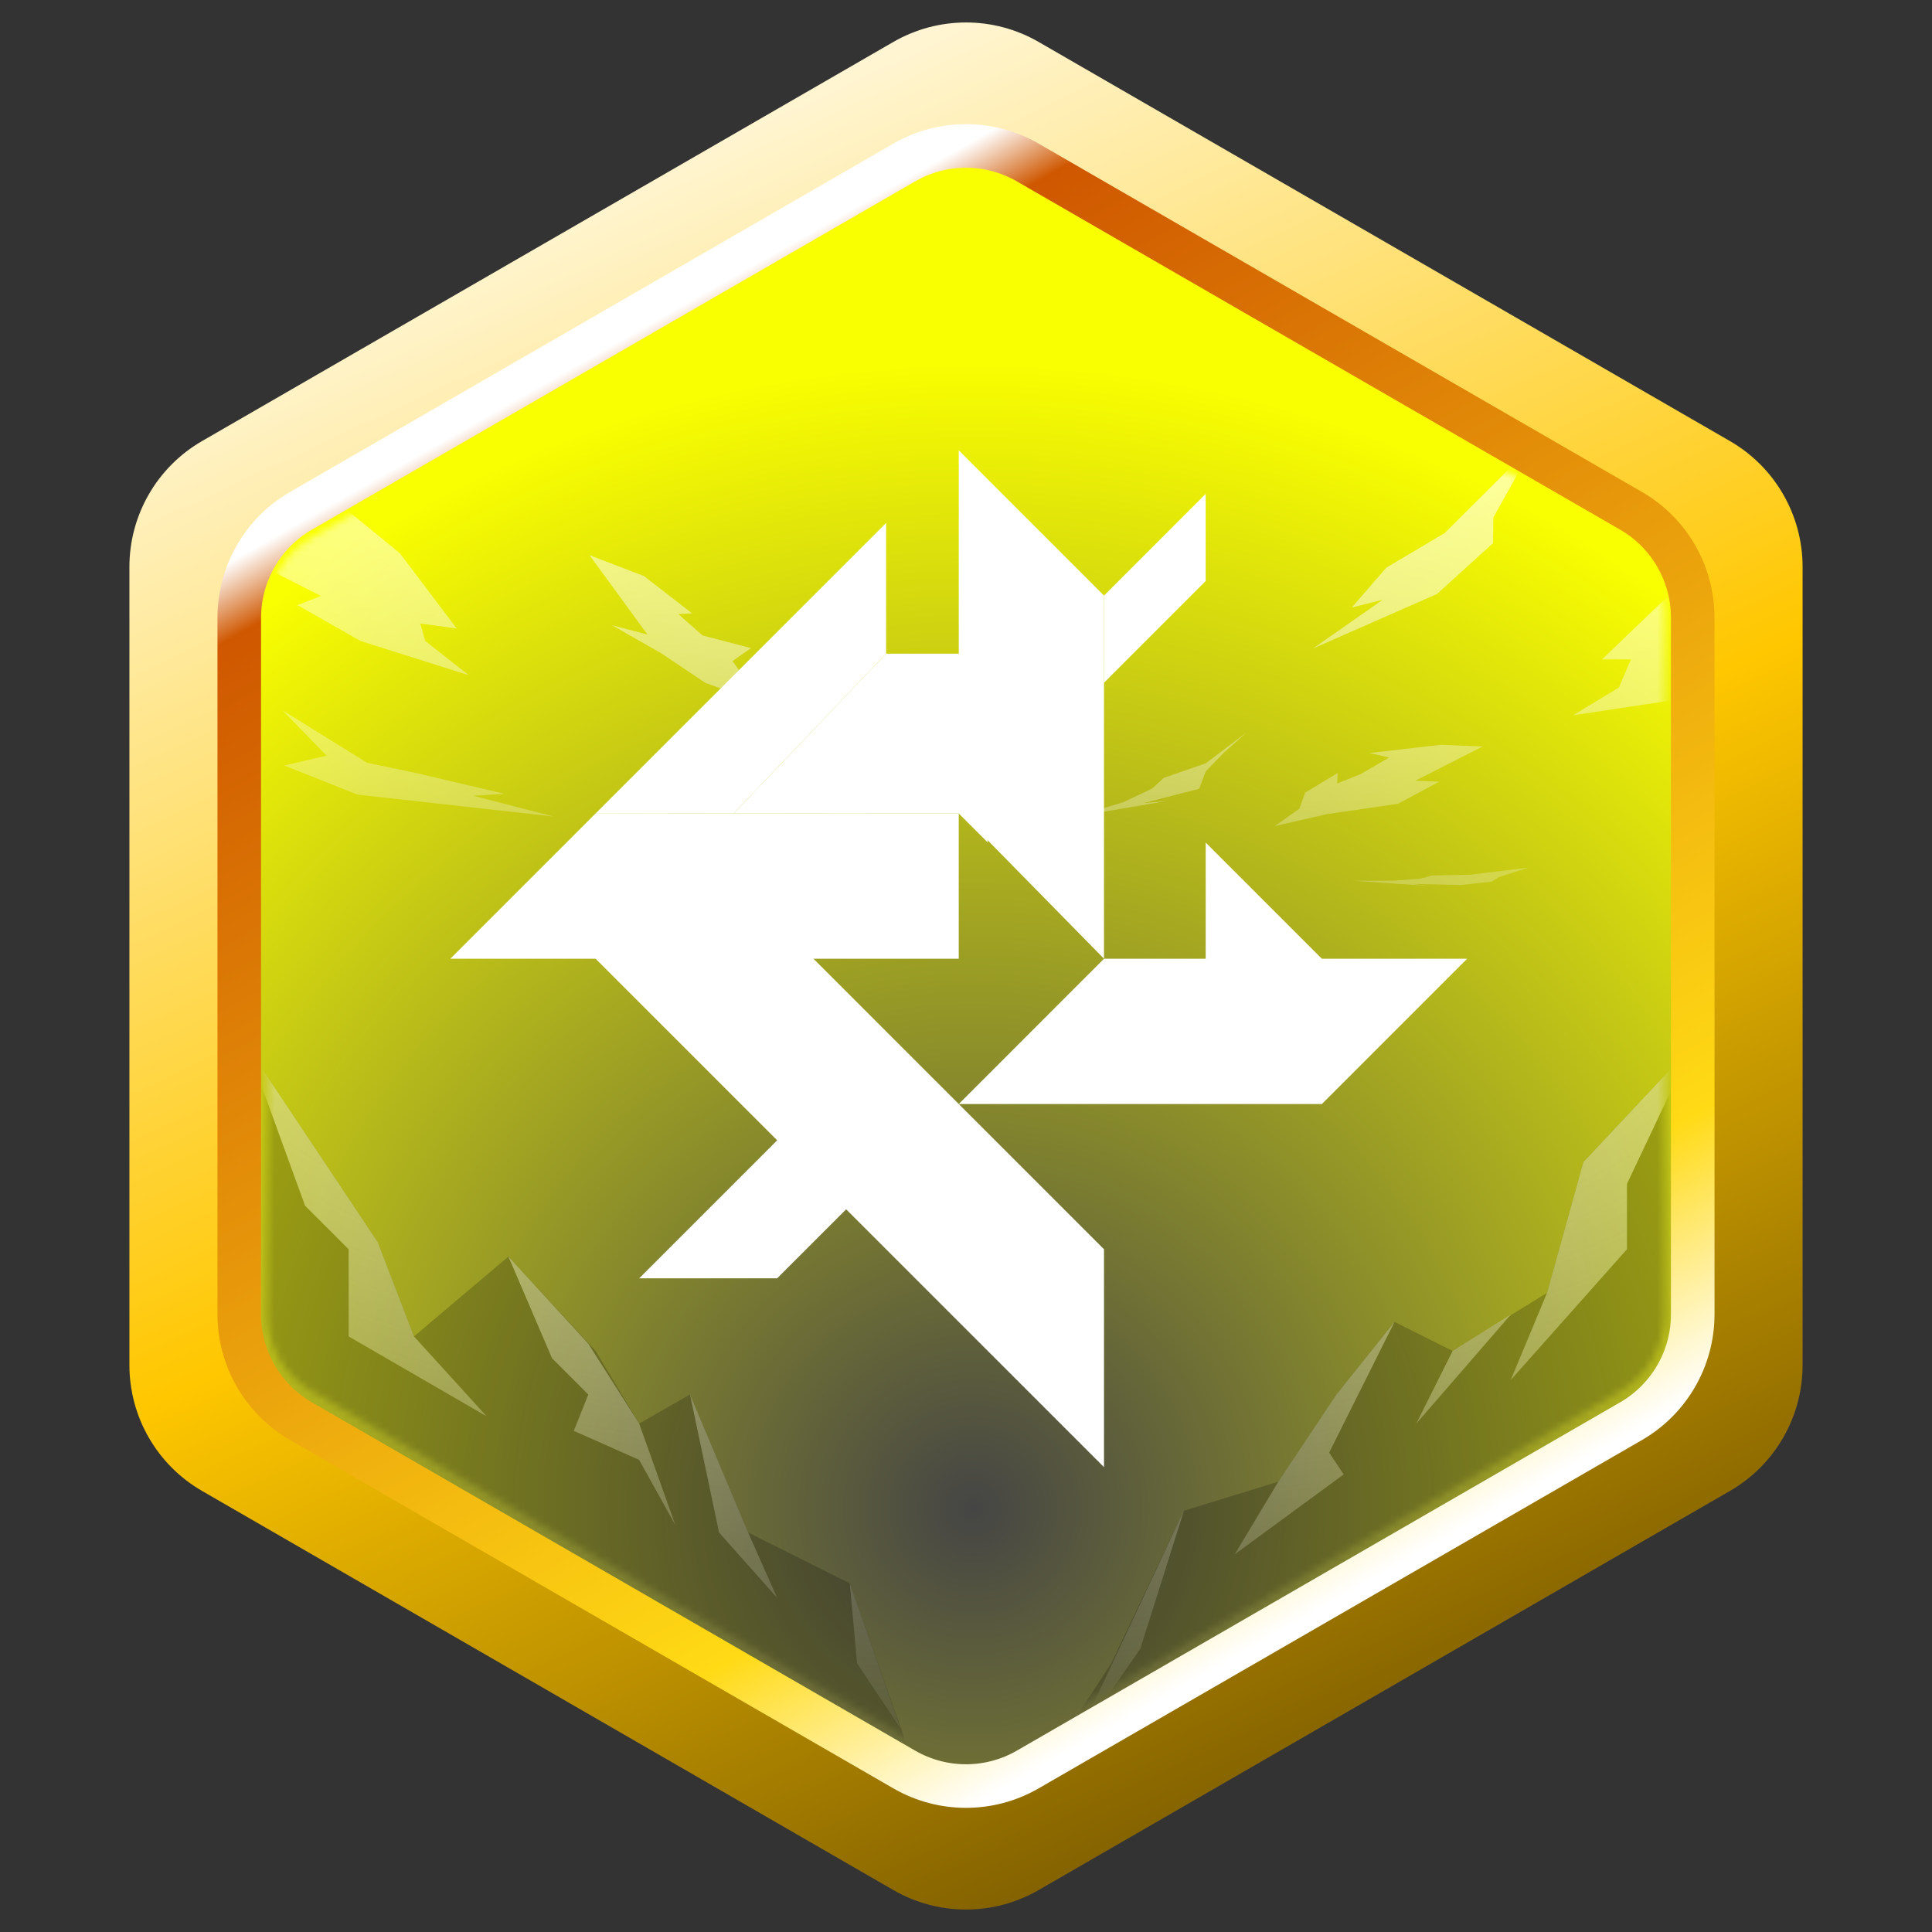 <svg width="285" height="285" viewBox="0 0 285 285" fill="none" xmlns="http://www.w3.org/2000/svg">
<rect x="0" y="0" width="285" height="285" fill="#333333" stroke="none"/>
<path d="M131.786 6.186C138.416 2.358 146.584 2.358 153.214 6.186L255.194 65.064C261.824 68.892 265.909 75.966 265.909 83.622V201.378C265.909 209.034 261.824 216.108 255.194 219.936L153.214 278.814C146.584 282.642 138.416 282.642 131.786 278.814L29.806 219.936C23.176 216.108 19.091 209.034 19.091 201.378V83.622C19.091 75.966 23.176 68.892 29.806 65.064L131.786 6.186Z" fill="url(#paint0_linear_281_7665)"/>
<path d="M133.393 23.97C139.028 20.716 145.972 20.716 151.607 23.97L240.597 75.348C246.232 78.601 249.704 84.615 249.704 91.122V193.878C249.704 200.386 246.232 206.399 240.597 209.652L151.607 261.03C145.972 264.284 139.028 264.284 133.393 261.03L44.403 209.652C38.768 206.399 35.296 200.386 35.296 193.878V91.122C35.296 84.614 38.768 78.601 44.403 75.348L133.393 23.97Z" fill="url(#paint1_radial_281_7665)" stroke="url(#paint2_linear_281_7665)" stroke-width="6.429"/>
<mask id="mask0_281_7665" style="mask-type:alpha" maskUnits="userSpaceOnUse" x="39" y="23" width="207" height="237">
<path d="M136.028 25.199C140.028 22.869 144.972 22.869 148.971 25.199L239.109 77.709C243.063 80.012 245.495 84.243 245.495 88.819V194.039C245.495 198.615 243.063 202.845 239.109 205.148L148.971 257.659C144.972 259.989 140.028 259.989 136.028 257.659L45.89 205.148C41.936 202.845 39.505 198.615 39.505 194.039V88.819C39.505 84.243 41.936 80.012 45.89 77.709L136.028 25.199Z" fill="url(#paint3_radial_281_7665)"/>
</mask>
<g mask="url(#mask0_281_7665)">
<g opacity="0.4">
<path d="M55.714 183.214L36.428 154.286V210L57.857 228.214L138.214 270L125.357 233.572L110.357 226.072L101.785 205.714L94.285 210L87.857 199.286L75 185.357L61.071 197.143L55.714 183.214Z" fill="black" fill-opacity="0.5"/>
<path d="M233.571 171.429L249.643 154.286V210L228.214 228.214L147.857 270L163.928 245.357L174.643 222.857L188.571 218.572L197.143 205.714L205.714 195L214.285 199.286L228.214 190.714L233.571 171.429Z" fill="black" fill-opacity="0.5"/>
<path d="M158.571 257.143L174.643 222.857L168.214 243.214L158.571 257.143Z" fill="url(#paint4_radial_281_7665)"/>
<path d="M182.143 229.286L188.571 218.572L197.143 205.714L205.714 195L196.071 214.286L198.214 217.5L182.143 229.286Z" fill="url(#paint5_radial_281_7665)"/>
<path d="M208.928 210L214.285 199.286L222.857 193.929L208.928 210Z" fill="url(#paint6_radial_281_7665)"/>
<path d="M222.857 203.572L240 184.286V174.643L249.643 154.286L233.571 171.429L228.214 190.714L222.857 203.572Z" fill="url(#paint7_radial_281_7665)"/>
<path d="M55.714 183.214L61.071 197.143L71.785 208.929L51.428 197.143V184.286L45 177.857L36.428 154.286L55.714 183.214Z" fill="url(#paint8_radial_281_7665)"/>
<path d="M81.428 200.357L75 185.357L86.785 198.214L94.285 210L99.642 225L94.285 215.357L84.642 211.072L86.785 205.714L81.428 200.357Z" fill="url(#paint9_radial_281_7665)"/>
<path d="M106.071 226.072L101.785 205.714L110.357 226.072L114.643 235.714L106.071 226.072Z" fill="url(#paint10_radial_281_7665)"/>
<path d="M126.428 245.357L125.357 233.572L132.857 255L126.428 245.357Z" fill="url(#paint11_radial_281_7665)"/>
</g>
</g>
<g opacity="0.7">
<mask id="mask1_281_7665" style="mask-type:alpha" maskUnits="userSpaceOnUse" x="39" y="25" width="207" height="235">
<path d="M136.071 27.283C140.049 24.986 144.95 24.986 148.928 27.283L239.066 79.324C243.044 81.621 245.495 85.865 245.495 90.459V194.541C245.495 199.134 243.044 203.379 239.066 205.676L148.928 257.717C144.95 260.014 140.049 260.014 136.071 257.717L45.933 205.676C41.955 203.379 39.505 199.134 39.505 194.541V90.459C39.505 85.865 41.955 81.621 45.933 79.324L136.071 27.283Z" fill="url(#paint12_radial_281_7665)"/>
</mask>
<g mask="url(#mask1_281_7665)">
<path d="M61.987 91.972L67.368 92.712L58.984 81.606L49.12 73.548L55.855 73.648L47.334 65.81L27.203 42.857L20.709 64.38L27.203 76.799L27.819 73.648L39.451 83.901L47.334 87.912L43.883 89.268L53.173 94.552L69.137 99.595L62.738 94.552L61.987 91.972Z" fill="url(#paint13_radial_281_7665)"/>
<path d="M240.593 97.269L236.324 97.269L246.559 87.466L249.588 77.403L274.372 65.047L290.343 53.234L290.344 65.047L295.714 68.17L287.177 82.698L276.85 87.466L263.77 92.882L269.277 93.968L253.673 102.251L232.056 105.51L238.803 101.436L240.593 97.269Z" fill="url(#paint14_radial_281_7665)"/>
<path d="M108.057 97.518L110.778 95.604L103.634 93.738L100.063 90.588L102.083 90.468L94.987 84.975L86.958 81.894L95.516 93.606L90.296 92.24L97.58 96.391L104.064 100.742L114.291 104.412L110.124 100.381L108.057 97.518Z" fill="url(#paint15_radial_281_7665)"/>
<path d="M192.543 116.914L197.323 114.036L197.259 115.578L200.745 114.174L204.937 111.744L201.98 111.079L212.534 109.87L218.716 110.119L208.776 115.17L212.308 115.313L206.202 118.578L195.745 120.096L188.042 121.857L191.683 119.29L192.543 116.914Z" fill="url(#paint16_radial_281_7665)"/>
<path d="M122.712 120.014L119.858 120.199L130.929 120.446L125.24 119.52L121.447 118.284L119.858 117.111L114.494 116.011L106.403 112.602L110.448 116.011L111.46 117.543L115.758 119.211L122.712 120.014Z" fill="url(#paint17_radial_281_7665)"/>
<path d="M168.753 118.456L172.179 118.162L159.048 120.371L165.662 118.353L169.969 116.325L171.664 114.751L177.863 112.599L183.923 108.02L180.498 111.07L177.863 113.794L176.893 116.354L168.753 118.456Z" fill="url(#paint18_radial_281_7665)"/>
<path d="M11.575 90.149L4.559 88.974L31.218 95.874L17.986 90.392L9.527 85.242L6.366 81.496L-5.978 75.78L-23.572 62.92L-15.772 73.477L-14.221 77.762L-4.79 84.247L11.575 90.149Z" fill="url(#paint19_radial_281_7665)"/>
<path d="M208.152 130.383L211.131 130.714L199.532 129.919L205.526 129.922L209.547 129.61L211.259 129.146L216.92 129.033L225.53 127.975L221.154 129.37L220.032 130.064L215.464 130.553L208.152 130.383Z" fill="url(#paint20_radial_281_7665)"/>
<path d="M41.661 104.769L54.148 112.519L61.457 114.049L74.435 117.109L69.792 117.378L81.655 120.446L52.739 117.218L41.942 112.928L48.176 111.471L41.661 104.769Z" fill="url(#paint21_radial_281_7665)"/>
<path d="M226.42 65.359L213.129 78.627L204.503 83.741L199.414 89.616L203.978 88.469L193.691 95.662L211.983 87.62L220.249 80.115L220.284 76.346L226.42 65.359Z" fill="url(#paint22_radial_281_7665)"/>
</g>
</g>
<path d="M94.286 188.572L115.714 167.143L136.071 167.143L114.642 188.572L94.286 188.572Z" fill="white"/>
<path d="M87.857 120L111.429 96.429L130.715 77.143L130.715 96.429L108.214 120L87.857 120Z" fill="white"/>
<path d="M141.429 162.857L162.857 141.428L216.429 141.428L195 162.857L141.429 162.857Z" fill="white"/>
<path d="M162.857 141.429L141.433 119.611L141.433 66.429L162.857 87.857L162.857 141.429Z" fill="white"/>
<path d="M141.429 120L141.429 141.429L66.429 141.429L87.857 120L141.429 120Z" fill="white"/>
<path d="M98.572 120L130.715 152.143L141.429 162.857L162.857 184.286V216.429L87.857 141.429V120H98.572Z" fill="white"/>
<path d="M177.857 124.286L195 141.429V162.857L177.857 145.714V124.286Z" fill="white"/>
<path d="M130.715 96.429H141.429L145.715 124.286L141.429 120H108.215L130.715 96.429Z" fill="white"/>
<path d="M177.857 72.857L162.857 87.857V100.714L177.857 85.714V72.857Z" fill="white"/>
<defs>
<linearGradient id="paint0_linear_281_7665" x1="79.286" y1="3.49369e-06" x2="212.143" y2="285" gradientUnits="userSpaceOnUse">
<stop stop-color="white"/>
<stop offset="0.52" stop-color="#FFC700"/>
<stop offset="1" stop-color="#654900"/>
</linearGradient>
<radialGradient id="paint1_radial_281_7665" cx="0" cy="0" r="1" gradientUnits="userSpaceOnUse" gradientTransform="translate(143.571 222.857) rotate(-90) scale(170.357)">
<stop stop-color="#454545"/>
<stop offset="1" stop-color="#FAFF00"/>
</radialGradient>
<linearGradient id="paint2_linear_281_7665" x1="201.429" y1="233.571" x2="92.143" y2="40.714" gradientUnits="userSpaceOnUse">
<stop stop-color="white"/>
<stop offset="0.164" stop-color="#FFDA15"/>
<stop offset="0.919" stop-color="#CF5700"/>
<stop offset="0.964" stop-color="white"/>
</linearGradient>
<radialGradient id="paint3_radial_281_7665" cx="0" cy="0" r="1" gradientUnits="userSpaceOnUse" gradientTransform="translate(143.499 217.059) rotate(-90) scale(160.336 158.905)">
<stop stop-color="#454545"/>
<stop offset="1" stop-color="#9E00FF"/>
</radialGradient>
<radialGradient id="paint4_radial_281_7665" cx="0" cy="0" r="1" gradientUnits="userSpaceOnUse" gradientTransform="translate(143.035 132.857) rotate(90) scale(136.071 282.065)">
<stop offset="0.316" stop-color="white"/>
<stop offset="1" stop-color="white" stop-opacity="0"/>
</radialGradient>
<radialGradient id="paint5_radial_281_7665" cx="0" cy="0" r="1" gradientUnits="userSpaceOnUse" gradientTransform="translate(143.035 132.857) rotate(90) scale(136.071 282.065)">
<stop offset="0.316" stop-color="white"/>
<stop offset="1" stop-color="white" stop-opacity="0"/>
</radialGradient>
<radialGradient id="paint6_radial_281_7665" cx="0" cy="0" r="1" gradientUnits="userSpaceOnUse" gradientTransform="translate(143.035 132.857) rotate(90) scale(136.071 282.065)">
<stop offset="0.316" stop-color="white"/>
<stop offset="1" stop-color="white" stop-opacity="0"/>
</radialGradient>
<radialGradient id="paint7_radial_281_7665" cx="0" cy="0" r="1" gradientUnits="userSpaceOnUse" gradientTransform="translate(143.035 132.857) rotate(90) scale(136.071 282.065)">
<stop offset="0.316" stop-color="white"/>
<stop offset="1" stop-color="white" stop-opacity="0"/>
</radialGradient>
<radialGradient id="paint8_radial_281_7665" cx="0" cy="0" r="1" gradientUnits="userSpaceOnUse" gradientTransform="translate(143.035 132.857) rotate(90) scale(136.071 282.065)">
<stop offset="0.316" stop-color="white"/>
<stop offset="1" stop-color="white" stop-opacity="0"/>
</radialGradient>
<radialGradient id="paint9_radial_281_7665" cx="0" cy="0" r="1" gradientUnits="userSpaceOnUse" gradientTransform="translate(143.035 132.857) rotate(90) scale(136.071 282.065)">
<stop offset="0.316" stop-color="white"/>
<stop offset="1" stop-color="white" stop-opacity="0"/>
</radialGradient>
<radialGradient id="paint10_radial_281_7665" cx="0" cy="0" r="1" gradientUnits="userSpaceOnUse" gradientTransform="translate(143.035 132.857) rotate(90) scale(136.071 282.065)">
<stop offset="0.316" stop-color="white"/>
<stop offset="1" stop-color="white" stop-opacity="0"/>
</radialGradient>
<radialGradient id="paint11_radial_281_7665" cx="0" cy="0" r="1" gradientUnits="userSpaceOnUse" gradientTransform="translate(143.035 132.857) rotate(90) scale(136.071 282.065)">
<stop offset="0.316" stop-color="white"/>
<stop offset="1" stop-color="white" stop-opacity="0"/>
</radialGradient>
<radialGradient id="paint12_radial_281_7665" cx="0" cy="0" r="1" gradientUnits="userSpaceOnUse" gradientTransform="translate(143.499 217.455) rotate(-90) scale(158.905)">
<stop stop-color="#454545"/>
<stop offset="1" stop-color="#9E00FF"/>
</radialGradient>
<radialGradient id="paint13_radial_281_7665" cx="0" cy="0" r="1" gradientUnits="userSpaceOnUse" gradientTransform="translate(175.957 59.075) rotate(90) scale(67.767 335.144)">
<stop stop-color="white"/>
<stop offset="1" stop-color="white" stop-opacity="0.34"/>
</radialGradient>
<radialGradient id="paint14_radial_281_7665" cx="0" cy="0" r="1" gradientUnits="userSpaceOnUse" gradientTransform="translate(175.957 59.075) rotate(90) scale(67.767 335.144)">
<stop stop-color="white"/>
<stop offset="1" stop-color="white" stop-opacity="0.34"/>
</radialGradient>
<radialGradient id="paint15_radial_281_7665" cx="0" cy="0" r="1" gradientUnits="userSpaceOnUse" gradientTransform="translate(175.957 59.075) rotate(90) scale(67.767 335.144)">
<stop stop-color="white"/>
<stop offset="1" stop-color="white" stop-opacity="0.34"/>
</radialGradient>
<radialGradient id="paint16_radial_281_7665" cx="0" cy="0" r="1" gradientUnits="userSpaceOnUse" gradientTransform="translate(175.957 59.075) rotate(90) scale(67.767 335.144)">
<stop stop-color="white"/>
<stop offset="1" stop-color="white" stop-opacity="0.34"/>
</radialGradient>
<radialGradient id="paint17_radial_281_7665" cx="0" cy="0" r="1" gradientUnits="userSpaceOnUse" gradientTransform="translate(175.957 59.075) rotate(90) scale(67.767 335.144)">
<stop stop-color="white"/>
<stop offset="1" stop-color="white" stop-opacity="0.34"/>
</radialGradient>
<radialGradient id="paint18_radial_281_7665" cx="0" cy="0" r="1" gradientUnits="userSpaceOnUse" gradientTransform="translate(175.957 59.075) rotate(90) scale(67.767 335.144)">
<stop stop-color="white"/>
<stop offset="1" stop-color="white" stop-opacity="0.34"/>
</radialGradient>
<radialGradient id="paint19_radial_281_7665" cx="0" cy="0" r="1" gradientUnits="userSpaceOnUse" gradientTransform="translate(175.957 59.075) rotate(90) scale(67.767 335.144)">
<stop stop-color="white"/>
<stop offset="1" stop-color="white" stop-opacity="0.34"/>
</radialGradient>
<radialGradient id="paint20_radial_281_7665" cx="0" cy="0" r="1" gradientUnits="userSpaceOnUse" gradientTransform="translate(175.957 59.075) rotate(90) scale(67.767 335.144)">
<stop stop-color="white"/>
<stop offset="1" stop-color="white" stop-opacity="0.34"/>
</radialGradient>
<radialGradient id="paint21_radial_281_7665" cx="0" cy="0" r="1" gradientUnits="userSpaceOnUse" gradientTransform="translate(175.957 59.075) rotate(90) scale(67.767 335.144)">
<stop stop-color="white"/>
<stop offset="1" stop-color="white" stop-opacity="0.34"/>
</radialGradient>
<radialGradient id="paint22_radial_281_7665" cx="0" cy="0" r="1" gradientUnits="userSpaceOnUse" gradientTransform="translate(175.957 59.075) rotate(90) scale(67.767 335.144)">
<stop stop-color="white"/>
<stop offset="1" stop-color="white" stop-opacity="0.34"/>
</radialGradient>
</defs>
</svg>
